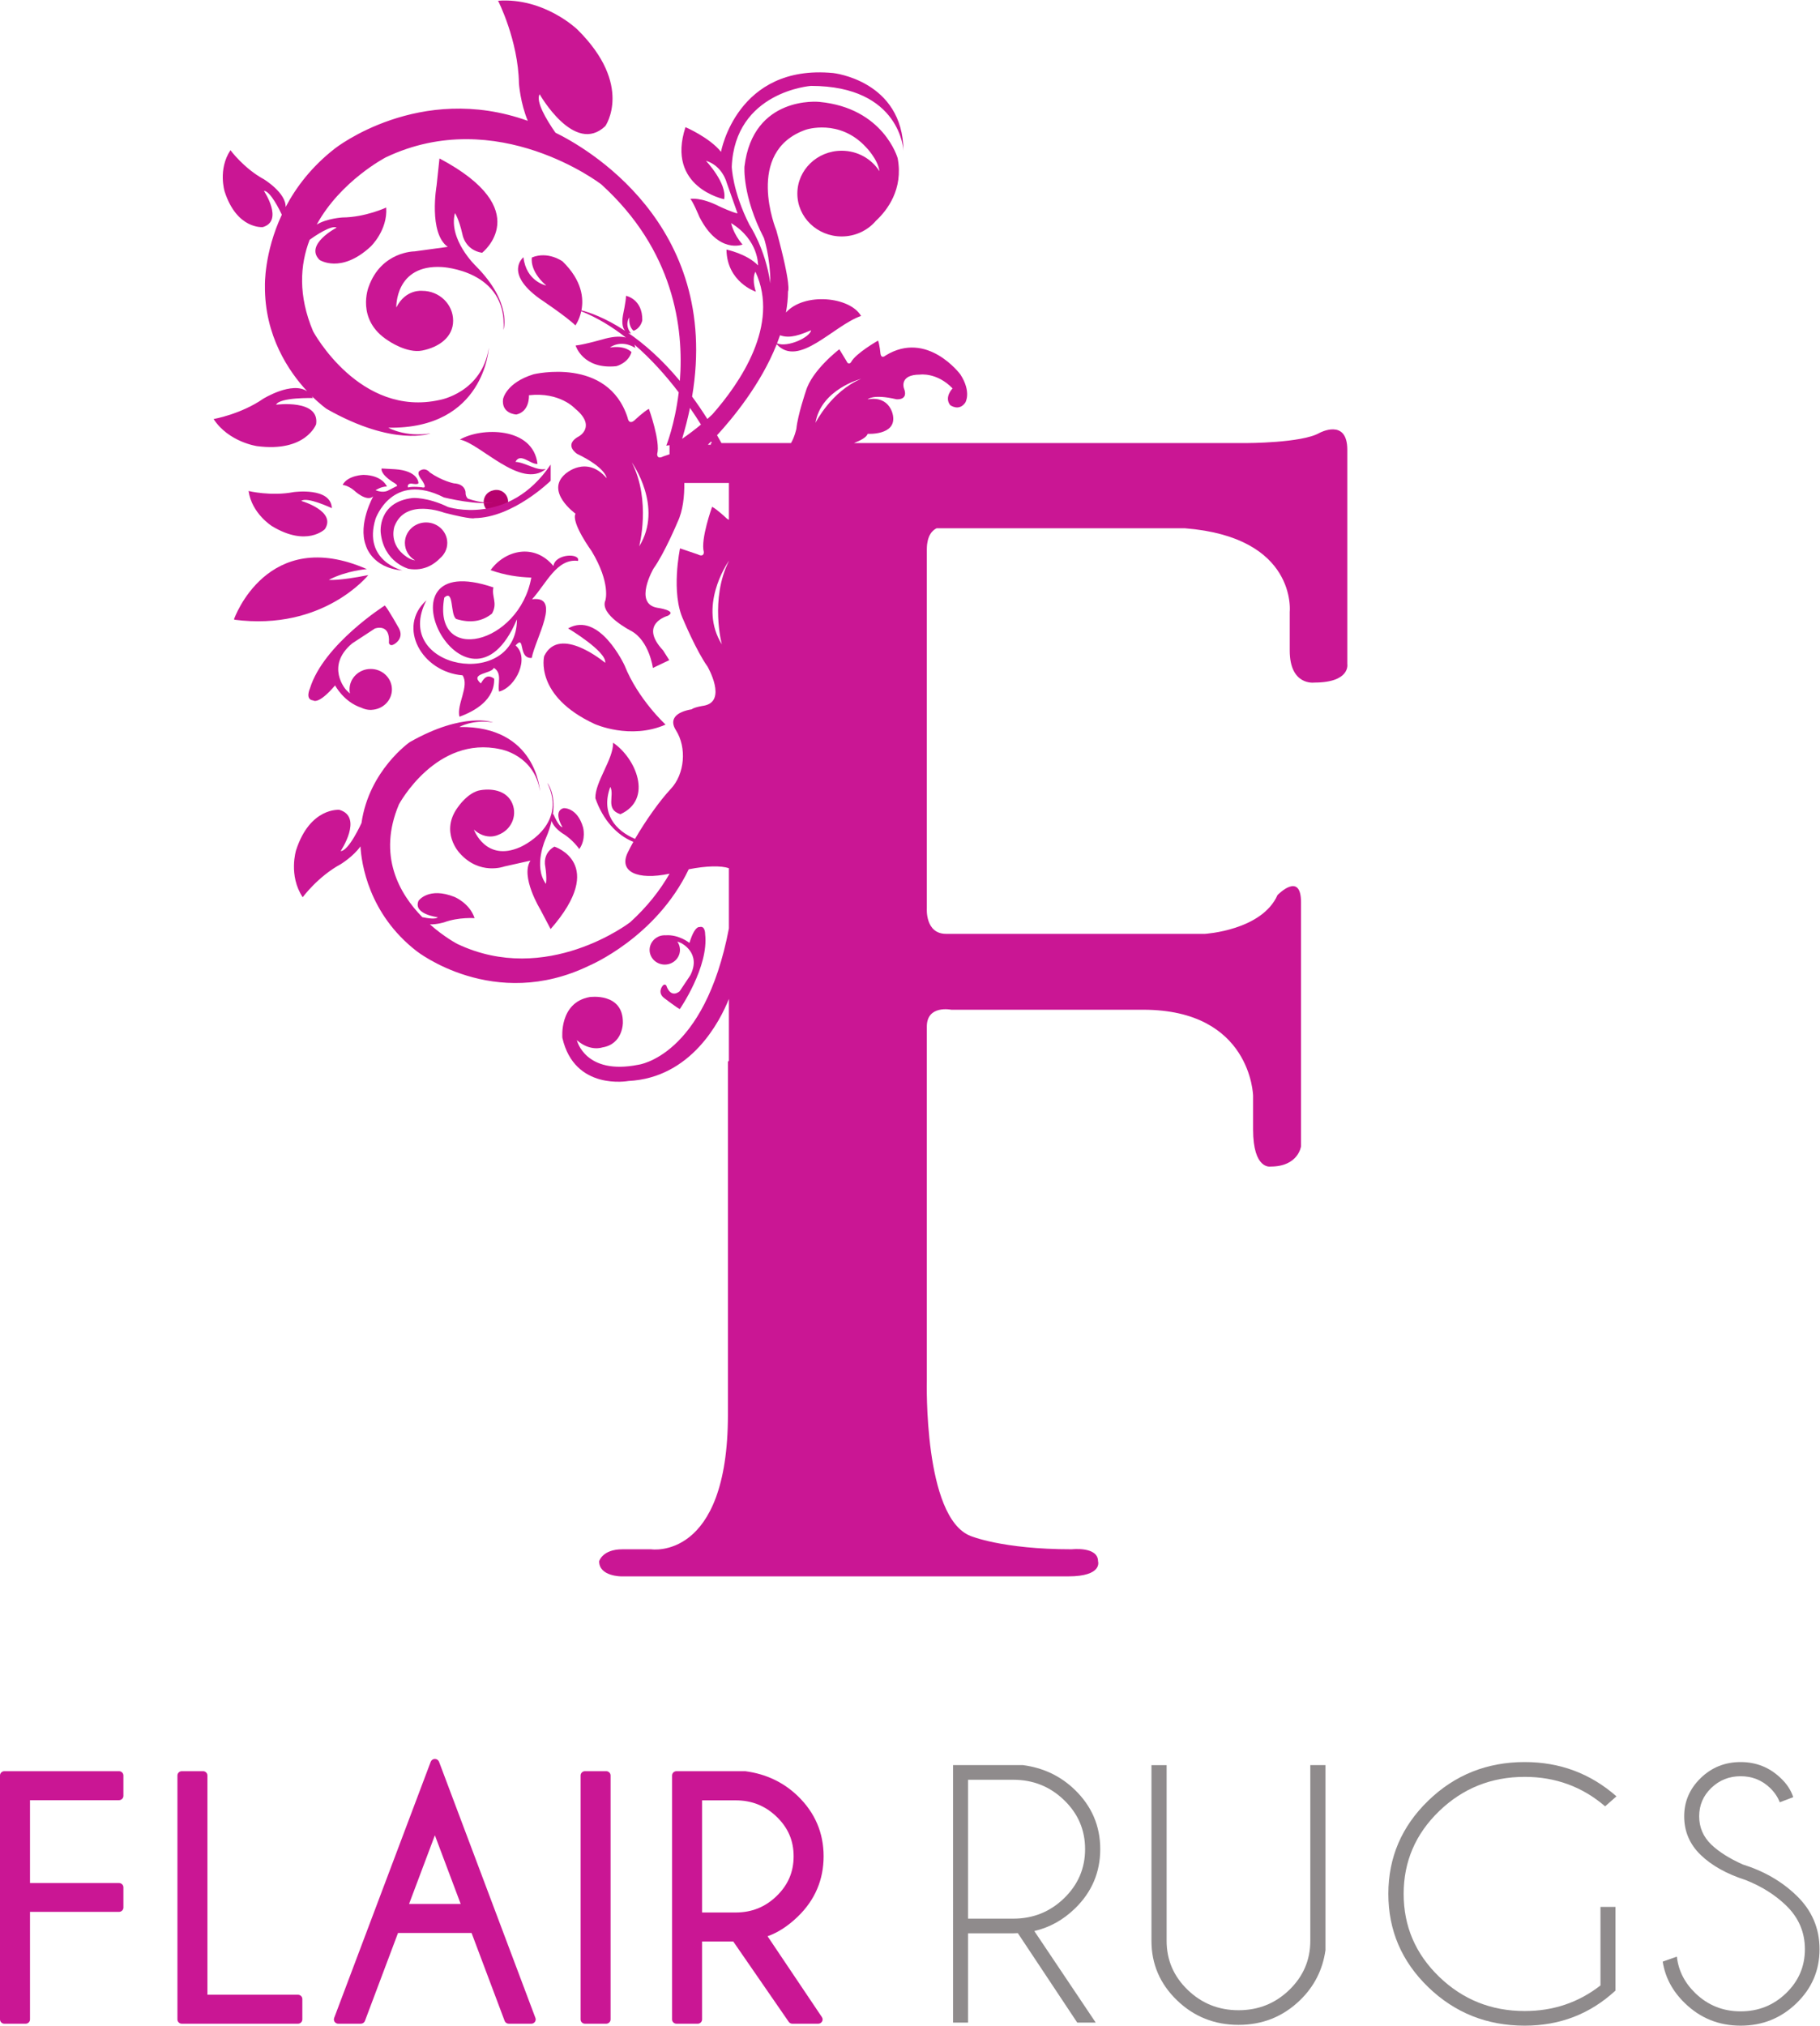 <?xml version="1.0" encoding="UTF-8" standalone="no"?>
<svg
   xmlns:dc="http://purl.org/dc/elements/1.1/"
   xmlns:cc="http://creativecommons.org/ns#"
   xmlns:rdf="http://www.w3.org/1999/02/22-rdf-syntax-ns#"
   xmlns:svg="http://www.w3.org/2000/svg"
   xmlns="http://www.w3.org/2000/svg"
   xmlns:sodipodi="http://sodipodi.sourceforge.net/DTD/sodipodi-0.dtd"
   xmlns:inkscape="http://www.inkscape.org/namespaces/inkscape"
   version="1.1"
   id="svg2"
   xml:space="preserve"
   width="452.013"
   height="502.92"
   viewBox="0 0 452.013 502.92"
   sodipodi:docname="Flair Rugs Logo.eps"><defs
     id="defs6" /><sodipodi:namedview
     pagecolor="#ffffff"
     bordercolor="#666666"
     borderopacity="1"
     objecttolerance="10"
     gridtolerance="10"
     guidetolerance="10"
     inkscape:pageopacity="0"
     inkscape:pageshadow="2"
     inkscape:window-width="640"
     inkscape:window-height="480"
     id="namedview4" /><g
     id="g10"
     inkscape:groupmode="layer"
     inkscape:label="ink_ext_XXXXXX"
     transform="matrix(1.333,0,0,-1.333,0,502.92)"><g
       id="g12"
       transform="scale(0.1)"><path
         d="m 1803.61,458.012 v -258.68 h 84.37 c 36.82,0 68.31,12.648 94.46,37.918 26.16,25.27 39.25,55.789 39.25,91.57 0,35.77 -13.09,66.231 -39.25,91.41 -26.15,25.192 -57.64,37.782 -94.46,37.782 h -84.37 z m 92.76,-285.653 c -2.69,-0.211 -5.48,-0.3 -8.39,-0.3 h -84.37 V 5.699 h -27.93 V 485.301 h 130.3 c 37.84,-4.992 70,-20.289 96.48,-45.86 31.64,-30.582 47.46,-67.453 47.46,-110.621 0,-43.371 -15.82,-80.34 -47.46,-110.91 -21.93,-21.191 -47.05,-35.07 -75.39,-41.648 L 2041.53,5.699 H 2007.1 L 1896.37,172.359 v 0"
         style="fill:#8f8b8c;fill-opacity:1;fill-rule:nonzero;stroke:none"
         id="path14" /><path
         d="m 2441.3,485.301 h 28.24 V 140.57 c -5.18,-36.558 -21,-67.629 -47.47,-93.211 C 2390.43,16.781 2352.27,1.5 2307.6,1.5 c -44.87,0 -83.14,15.281 -114.78,45.859 -31.64,30.57 -47.46,67.43 -47.46,110.602 v 327.34 h 28.23 v -327.34 c 0,-35.563 13.08,-65.992 39.24,-91.27 26.16,-25.281 57.76,-37.91 94.77,-37.91 37.02,0 68.55,12.629 94.61,37.91 26.07,25.277 39.09,55.707 39.09,91.27 v 327.34 0"
         style="fill:#8f8b8c;fill-opacity:1;fill-rule:nonzero;stroke:none"
         id="path16" /><path
         d="M 3009.85,65.352 C 2962.69,21.781 2906.33,0.012 2840.78,0.012 c -70.32,0 -130.24,23.91 -179.77,71.77 -49.53,47.86 -74.3,105.758 -74.3,173.707 0,67.75 24.77,125.602 74.3,173.563 49.53,47.961 109.45,71.937 179.77,71.937 65.55,0 122.52,-21.289 170.93,-63.847 l -21.1,-18.59 c -42.61,36.57 -92.55,54.847 -149.83,54.847 -62.24,0 -115.4,-21.277 -159.46,-63.839 -44.05,-42.571 -66.08,-93.911 -66.08,-154.071 0,-60.347 22.03,-111.797 66.08,-154.359 44.06,-42.578 97.22,-63.859 159.46,-63.859 53.36,0 100.41,15.879 141.15,47.68 V 221.211 h 27.92 v -155.859 0"
         style="fill:#8f8b8c;fill-opacity:1;fill-rule:nonzero;stroke:none"
         id="path18" /><path
         d="m 3252.37,271.27 c -35.37,11.378 -63.29,26.98 -83.75,46.761 -20.48,19.789 -30.72,43.758 -30.72,71.938 0,27.582 10.24,51.301 30.72,71.191 20.46,19.879 45.28,29.828 74.45,29.828 28.94,0 53.76,-9.879 74.44,-29.679 11.39,-10.59 19.23,-22.481 23.57,-35.661 l -25.11,-9.597 c -3.74,9.789 -9.83,18.789 -18.31,26.969 -15.1,14.402 -33.3,21.589 -54.59,21.589 -21.31,0 -39.51,-7.23 -54.6,-21.73 -15.09,-14.488 -22.65,-32.117 -22.65,-52.91 0,-20.598 7.56,-38.18 22.65,-52.758 14.05,-13.391 33.49,-25.68 58.31,-36.871 39.71,-12.391 73.11,-31.66 100.2,-57.852 28.75,-27.578 43.12,-60.937 43.12,-100.097 0,-39.371 -14.37,-72.95 -43.12,-100.719 -28.74,-27.781 -63.38,-41.66 -103.91,-41.66 -40.55,0 -75.19,13.969 -103.93,41.957 -22.95,22.18 -36.71,47.961 -41.26,77.332 l 26.38,9.301 c 2.88,-25.981 14.36,-48.661 34.43,-68.071 23.37,-22.582 51.49,-33.852 84.38,-33.852 33.08,0 61.31,11.27 84.68,33.852 23.37,22.598 35.06,49.891 35.06,81.86 0,31.769 -11.69,58.929 -35.06,81.507 -20.48,19.801 -45.59,35.582 -75.38,47.372 v 0"
         style="fill:#8f8b8c;fill-opacity:1;fill-rule:nonzero;stroke:none"
         id="path20" /><path
         d="M 8.25,473.988 C 3.699,473.988 0,470.422 0,466.02 V 11.621 C 0,7.199 3.699,3.641 8.25,3.641 h 39.402 c 4.551,0 8.238,3.559 8.238,7.98 0,0 0,185.609 0,200.359 14.969,0 165.789,0 165.789,0 4.55,0 8.242,3.551 8.242,7.961 v 37.75 c 0,4.411 -3.692,7.989 -8.242,7.989 0,0 -150.821,0 -165.789,0 0,13.761 0,140.55 0,154.32 14.969,0 165.789,0 165.789,0 4.55,0 8.242,3.551 8.242,7.949 v 38.071 c 0,4.402 -3.692,7.968 -8.242,7.968 H 8.25 v 0"
         style="fill:#ca1694;fill-opacity:1;fill-rule:nonzero;stroke:none"
         id="path22" /><path
         d="m 338.828,473.988 c -4.535,0 -8.238,-3.566 -8.238,-7.968 V 11.621 c 0,-4.422 3.703,-7.98 8.238,-7.98 h 216.223 c 4.551,0 8.242,3.559 8.242,7.98 v 38.051 c 0,4.406 -3.691,7.957 -8.242,7.957 0,0 -153.59,0 -168.571,0 0,15.332 0,408.391 0,408.391 0,4.402 -3.691,7.968 -8.25,7.968 h -39.402 v 0"
         style="fill:#ca1694;fill-opacity:1;fill-rule:nonzero;stroke:none"
         id="path24" /><path
         d="m 810.25,354.582 c 10.82,-28.812 42.07,-111.863 48.102,-127.891 -17.063,0 -79.153,0 -96.211,0 6.027,16.028 37.269,99.079 48.109,127.891 z M 802.5,491.551 622.566,14.332 c -0.918,-2.453 -0.535,-5.16 1.004,-7.293 1.543,-2.141 4.063,-3.398 6.75,-3.398 h 41.883 c 3.457,0 6.559,2.098 7.746,5.238 0,0 57.922,153.973 61.621,163.812 10.231,0 126.797,0 137.039,0 3.711,-9.839 61.621,-163.812 61.621,-163.812 1.18,-3.141 4.282,-5.238 7.739,-5.238 h 41.89 c 2.692,0 5.207,1.258 6.75,3.398 1.539,2.133 1.922,4.84 1.004,7.293 L 817.996,491.551 c -1.195,3.121 -4.285,5.23 -7.746,5.23 -3.469,0 -6.566,-2.109 -7.75,-5.23 v 0"
         style="fill:#ca1694;fill-opacity:1;fill-rule:nonzero;stroke:none"
         id="path26" /><path
         d="m 1089.97,473.988 c -4.55,0 -8.24,-3.566 -8.24,-7.968 V 11.621 c 0,-4.422 3.69,-7.98 8.24,-7.98 h 39.4 c 4.55,0 8.24,3.559 8.24,7.98 V 466.02 c 0,4.402 -3.69,7.968 -8.24,7.968 h -39.4 v 0"
         style="fill:#ca1694;fill-opacity:1;fill-rule:nonzero;stroke:none"
         id="path28" /><path
         d="m 1370.57,419.68 c 30.04,0 55.04,-9.969 76.39,-30.5 21.32,-20.508 31.69,-44.59 31.69,-73.641 0,-29.238 -10.37,-53.457 -31.72,-74.09 -21.32,-20.609 -46.32,-30.629 -76.36,-30.629 0,0 -49.63,0 -62.49,0 0,14.27 0,194.59 0,208.86 12.86,0 62.49,0 62.49,0 z m -110.14,54.308 c -4.54,0 -8.23,-3.566 -8.23,-7.968 V 11.621 c 0,-4.422 3.69,-7.98 8.23,-7.98 h 39.41 c 4.55,0 8.24,3.559 8.24,7.98 0,0 0,130.879 0,145.18 11.96,0 51.29,0 58.08,0 4.66,-6.762 103.34,-149.621 103.34,-149.621 1.53,-2.211 4.09,-3.539 6.85,-3.539 h 48.08 c 3.03,0 5.79,1.621 7.25,4.168 0.67,1.191 1,2.492 1,3.813 0,1.5 -0.45,3.008 -1.35,4.32 0,0 -90.92,135.258 -101.24,150.61 18.92,6.66 37.86,18.711 56.43,36.66 31.86,30.789 48.01,68.57 48.01,112.328 0,43.57 -16.15,81.262 -48.01,112.051 -26.62,25.742 -59.53,41.32 -97.78,46.332 -0.37,0.027 -0.74,0.066 -1.11,0.066 h -127.2 v 0"
         style="fill:#ca1694;fill-opacity:1;fill-rule:nonzero;stroke:none"
         id="path30" /><path
         d="m 1031.1,2718.64 c -35.881,43.48 -90.557,29.27 -117.037,-7.65 27.199,-9.68 52.035,-13.07 75.859,-13.87 -22.641,-125.35 -184.602,-163.31 -162.172,-37.37 18.449,16.88 10.59,-31.81 22.27,-39.79 26.66,-8.24 48.75,-4.45 66.691,10.13 11.066,19.88 -1.223,31.39 2.59,48.68 -231.27,78.51 -50.063,-281.93 43.859,-59.37 -0.211,-134.55 -235.289,-93.13 -168.742,35.27 -55.285,-49.66 -8.387,-133.6 67.441,-139.61 13.2,-20.28 -11.582,-54.14 -5.847,-77.1 29.629,10.55 65.906,32.16 64.718,70.81 -13.05,9.46 -19.121,0.75 -24.863,-8.86 -22.215,19.68 20.242,17.59 24.184,29.08 16.379,-10.07 6.519,-29.51 9.844,-44.22 31.585,8.12 57.425,63.09 30.675,85.96 18.973,20.97 3.641,-24.72 30.11,-23.37 6.972,36.61 56.15,116.91 0.57,109.33 26.57,28.98 46.05,76.59 85.63,71.46 5.09,14.57 -42.24,14.17 -45.78,-9.51 v 0"
         style="fill:#ca1694;fill-opacity:1;fill-rule:nonzero;stroke:none"
         id="path32" /><path
         d="m 1001.43,2908.85 c -8.2,69.44 -105,68.49 -144.59,45.23 37.828,-6.76 113.691,-93.4 160.22,-54.67 -16.83,-4.21 -38.63,12.4 -56.662,13.19 9.051,18.08 28,-5.22 41.032,-3.75 v 0"
         style="fill:#ca1694;fill-opacity:1;fill-rule:nonzero;stroke:none"
         id="path34" /><path
         d="m 823.492,3275.46 c 0,0 122.461,-5.91 114.578,-117.07 0,0 16.93,50.3 -51.507,119.01 0,0 -51.668,49.28 -38.911,98.55 0,0 7.387,-10.36 14.086,-40.19 0,0 4.563,-28.62 36.504,-33.75 0,0 101.719,79.76 -79.441,175.72 l -5.371,-50.57 c 0,0 -15.434,-88.18 20.8,-114.1 l -61.73,-8.43 c 0,0 -62.02,0.21 -85.629,-65.95 0,0 -24.793,-61.61 36.602,-100.39 0,0 34.449,-24.11 63.265,-18.33 31.114,6.24 57.532,24.88 57.532,55.58 0,30.71 -25.758,55.59 -57.532,55.59 0,0 -30.8,3.87 -48.359,-31 0,0 -2.777,80.51 85.113,75.33 v 0"
         style="fill:#ca1694;fill-opacity:1;fill-rule:nonzero;stroke:none"
         id="path36" /><path
         d="m 618.242,2826.38 c -1.504,39.8 -71.262,29.91 -71.262,29.91 -41.992,-8.11 -83.859,2.05 -83.859,2.05 6.067,-42.27 43.731,-65.49 43.731,-65.49 65.039,-39.34 98.406,-5.58 98.406,-5.58 22.176,33.68 -43.895,52.59 -43.895,52.59 10.239,8.48 56.879,-13.48 56.879,-13.48 v 0"
         style="fill:#ca1694;fill-opacity:1;fill-rule:nonzero;stroke:none"
         id="path38" /><path
         d="m 686.211,2701.73 c -55.973,-11.11 -73.613,-8.89 -73.613,-8.89 33.355,17.41 70.933,20.01 70.933,20.01 -185.953,81.5 -247.394,-92.94 -247.394,-92.94 l 0.445,-1.27 c 165.879,-21.67 249.629,83.09 249.629,83.09 v 0"
         style="fill:#ca1694;fill-opacity:1;fill-rule:nonzero;stroke:none"
         id="path40" /><path
         d="m 924.91,2838.66 v 0 c -0.629,-0.19 -1.273,-0.39 -2,-0.58"
         style="fill:#ca1694;fill-opacity:1;fill-rule:nonzero;stroke:none"
         id="path42" /><path
         d="m 924.91,2838.66 v 0 c -0.629,-0.19 -1.273,-0.39 -2,-0.58"
         style="fill:none;stroke:#b7026e;stroke-width:43.489;stroke-linecap:round;stroke-linejoin:round;stroke-miterlimit:4;stroke-dasharray:none;stroke-opacity:1"
         id="path44" /><path
         d="m 924.91,2838.66 c 5.281,1.7 7.27,3.86 7.27,3.86 -1.903,-1.6 -4.36,-2.88 -7.27,-3.86 v 0"
         style="fill:#ca1694;fill-opacity:1;fill-rule:nonzero;stroke:none"
         id="path46" /><path
         d="m 677.422,2888.39 c 0,0 -29.512,-0.56 -39.043,-18.67 0,0 9.73,-0.74 21.039,-10.05 0,0 23.434,-22.63 35.992,-11.31 0,0 -28.89,-50.97 -13.816,-91.42 0,0 10.886,-42.07 68.234,-46.51 0,0 -74.074,17.39 -50.226,95.86 0,0 30.55,89.39 127.66,40.05 0,0 66.398,-16.43 95.648,-8.26 -8.617,-2.19 -24.226,-2.76 -50.859,5.83 0,0 -5.031,3.64 -4.602,12.13 0,0 -0.429,15.37 -21.769,16.59 0,0 -21.348,4.04 -44.789,20.22 0,0 -7.532,10.11 -18,3.63 0,0 -7.532,-2.43 0.422,-14.16 0,0 16.328,-21.02 2.507,-16.99 0,0 -17.16,2.03 -25.531,-0.39 0,0 -2.93,7.28 6.281,7.28 0,0 14.653,-3.24 12.981,2.01 0,0 -0.852,21.86 -43.539,24.69 l -24.953,1.37 c 0,0 -3.918,-9.06 20.773,-25.24 0,0 13.387,-6.89 5.438,-8.5 l -13.399,-6.88 c 0,0 -8.883,-6.08 -24.109,0.21 0,0 10.66,7.03 21.156,6.85 0,0 -7.93,20.86 -43.496,21.66 v 0"
         style="fill:#ca1694;fill-opacity:1;fill-rule:nonzero;stroke:none"
         id="path48" /><path
         d="m 834.73,2828.57 c -38.824,18.75 -65.839,16.73 -65.839,16.73 -65.821,-7.35 -59.59,-64.26 -59.59,-64.26 5.539,-55.58 51.969,-67.64 51.969,-67.64 29.66,-5.16 49.39,10.1 58.539,19.67 8.234,6.99 13.531,17.13 13.531,28.56 0,21.07 -17.692,38.16 -39.5,38.16 -21.82,0 -39.5,-17.09 -39.5,-38.16 0,-13.86 7.703,-25.87 19.113,-32.55 -11.23,1.21 -22.574,11.78 -22.574,11.78 -26.336,22.76 -15.938,51.55 -15.938,51.55 20.086,53.58 92.848,25.45 92.848,25.45 52.66,-13.4 56.133,-10.05 56.133,-10.05 72.058,0.68 142.048,69.64 142.048,69.64 v 30.14 c -78.298,-115.85 -191.24,-79.02 -191.24,-79.02 v 0"
         style="fill:#ca1694;fill-opacity:1;fill-rule:nonzero;stroke:none"
         id="path50" /><path
         d="m 734.703,2573.2 c 0,0 19.02,10.29 8.399,29.75 0,0 -19.082,34.1 -26.051,42.2 0,0 -114.453,-72.48 -139.649,-154.7 0,0 -9.519,-20.56 6.168,-22.17 0,0 9.352,-8.86 40.782,28.02 0,0 15.925,-30.8 48.867,-41.58 5.293,-2.56 11.179,-4.11 17.488,-4.11 1.441,0 2.813,0.25 4.215,0.41 0.211,-0.01 0.391,-0.04 0.598,-0.04 0,0 0.32,0.08 0.609,0.14 19.223,2.59 34.07,18.36 34.07,37.65 0,21.07 -17.679,38.16 -39.492,38.16 -21.805,0 -39.496,-17.09 -39.496,-38.16 0,-2.59 0.277,-5.12 0.793,-7.56 -2.484,2.13 -4.961,4.44 -7.426,7.08 0,0 -39.226,43.9 11.723,86.32 l 42.117,27.59 c 0,0 29.004,11.02 26.199,-26.83 0,0 1.672,-7.58 10.086,-2.17 v 0"
         style="fill:#ca1694;fill-opacity:1;fill-rule:nonzero;stroke:none"
         id="path52" /><path
         d="m 1266.39,1926.75 c 0,0 -15.92,-15.1 -25.05,10.61 0,0 -3.3,4.54 -7.27,-1.29 0,0 -9.57,-11.94 3.08,-21.89 0,0 22.47,-17.31 29.43,-20.78 0,0 54.44,78.78 47.19,139.81 0,0 0.33,16.14 -10.48,12.95 0,0 -8.75,3.31 -18.76,-29.5 0,0 -19.46,15.99 -44.31,14.18 -4.22,0.23 -8.55,-0.33 -12.7,-2.04 -0.95,-0.39 -1.77,-0.91 -2.64,-1.4 -0.15,-0.06 -0.29,-0.08 -0.43,-0.13 0,0 -0.19,-0.15 -0.38,-0.3 -11.91,-6.9 -17.12,-21.32 -11.52,-34.03 6.1,-13.89 22.72,-20.37 37.1,-14.45 14.38,5.9 21.1,21.95 14.97,35.86 -0.75,1.71 -1.67,3.3 -2.71,4.78 2.25,-0.74 4.56,-1.6 6.96,-2.67 0,0 38.59,-18.32 17.3,-60.09 l -19.78,-29.62 v 0"
         style="fill:#ca1694;fill-opacity:1;fill-rule:nonzero;stroke:none"
         id="path54" /><path
         d="m 1240.08,2423.28 c 0,0 -51.23,47 -76.42,110.21 0,0 -46.96,101.81 -105.21,68.97 0,0 72.28,-43.06 69.13,-64.16 0,0 -84.93,71.7 -113.7,12.55 0,0 -19.071,-74.16 94.21,-126.54 0,0 66.21,-29.95 131.99,-1.03 v 0"
         style="fill:#ca1694;fill-opacity:1;fill-rule:nonzero;stroke:none"
         id="path56" /><path
         d="m 1016.82,2211.15 c 5.25,12.06 8.69,22.93 10.95,32.82 3.15,-12.11 19.78,-23 19.78,-23 19.26,-11.21 31.77,-29.48 31.77,-29.48 13.12,18.48 7.02,40.35 7.02,40.35 -10.8,37.5 -36.11,35.82 -36.11,35.82 -20.94,-5.5 -2.24,-35.41 -2.24,-35.41 -7.08,0.22 -17.11,24.67 -17.11,24.67 -0.37,-0.41 -0.58,-0.84 -0.88,-1.25 5.7,39.89 -10.17,58.86 -10.17,58.86 39.07,-80.96 -50.76,-119.49 -50.76,-119.49 -64.203,-28.35 -86.14,32.67 -86.14,32.67 23.539,-21.22 45.429,-9.75 45.429,-9.75 23.758,8.86 35.61,34.64 26.442,57.62 -9.153,22.96 -34.481,29.53 -59.61,25.53 -23.281,-3.68 -41.851,-31.31 -41.851,-31.31 -34.352,-46.11 2.558,-85.28 2.558,-85.28 37.403,-42.91 83.731,-25.5 83.731,-25.5 l 48.684,10.89 c -19.372,-29.47 18.467,-91.14 18.467,-91.14 l 19.11,-36.31 c 106.87,122.21 7,153.57 7,153.57 -22.36,-12.76 -17.23,-35.42 -17.23,-35.42 3.88,-24.18 1.44,-33.99 1.44,-33.99 -24.217,33.31 -0.28,84.53 -0.28,84.53 v 0"
         style="fill:#ca1694;fill-opacity:1;fill-rule:nonzero;stroke:none"
         id="path58" /><path
         d="m 1358.08,2728.34 v -0.31 c -35.67,-71.05 -13.19,-155.34 -13.19,-155.34 -43.63,70.01 7.89,147.96 13.19,155.65 z m -39.17,216.23 c 1.23,1.19 3.26,3.2 5.94,5.94 0.55,-0.96 1.12,-1.96 1.65,-2.91 h -2.31 c 0.01,-1 0.14,-2.02 0.21,-3.03 h -5.49 z m -64.29,0.13 c -0.07,-0.05 -0.14,-0.09 -0.22,-0.13 h -0.78 l 1,0.13 z m 51.36,37.39 c -10.81,-9.01 -22.52,-17.89 -35.12,-26.6 5.97,19.81 10.84,39.04 14.68,57.67 7.42,-10.72 14.21,-21.12 20.44,-31.07 z m 205.3,175.62 c -2.32,-13.07 -43.16,-32.36 -63.53,-24.49 1.96,5.04 3.83,10.1 5.57,15.21 18.98,-6.98 38.48,1.39 57.96,9.28 z m -320.43,-402.57 c 0,0 22.72,85.07 -13.65,156.32 0,0 59.6,-82.61 13.65,-156.32 z m 413.57,312.13 c -55.84,-23.47 -85.12,-82.08 -85.12,-82.08 10.52,62.94 85.12,82.08 85.12,82.08 z m 905.84,-531.14 v 398.92 c 0,59.68 -52.03,31.41 -52.03,31.41 -32.5,-18.86 -136.52,-18.86 -136.52,-18.86 h -730.73 c 11.93,4.65 23.85,10.76 25.58,17.24 0,0 52.82,-3.28 47.39,33.11 0,0 -4.36,38.47 -47.46,31.09 0,0 9.84,10.47 53.56,0.17 0,0 23.41,-2.78 14.04,20.61 0,0 -9.01,25.34 29.89,25.32 0,0 31.45,4.72 60.86,-25.73 0,0 -16.07,-15.96 -4.57,-31.05 0,0 16.45,-12.48 28.27,4.7 0,0 12.05,19.53 -9.23,52.43 0,0 -61.7,83.05 -139.32,35.21 0,0 -7.84,-7.09 -9.5,3.28 0,0 -1.51,16.88 -4.56,24.49 0,0 -42.37,-24.1 -50.42,-40.46 0,0 -4.83,-6.45 -8.58,2.71 l -13.13,21.6 c 0,0 -51.08,-38.85 -62.43,-78.18 0,0 -14.99,-43.97 -17.6,-69.87 0,0 -3.01,-14.81 -10.01,-26.67 H 1344.2 c -2.73,5.04 -5.49,9.79 -8.24,14.63 28.14,30.48 81.53,94.51 111.14,169.38 41.33,-44.43 104.97,34.46 157.18,52.78 -20.5,35.84 -105.41,44.52 -139.94,6.4 2.35,13.05 3.74,26.24 3.87,39.44 0,0 7.24,7.01 -21.74,113.42 0,0 -60.87,147.03 55.06,187.65 0,0 62.31,21 111.58,-32.2 0,0 22.53,-22.62 25.44,-45.15 -14.54,22.84 -40.57,38.14 -70.36,38.14 -45.62,0 -82.6,-35.75 -82.6,-79.82 0,-44.07 36.98,-79.81 82.6,-79.81 25.71,0 48.68,11.35 63.83,29.16 20.76,19.24 51.33,58.48 40.51,116.47 0,0 -26.09,93.82 -146.36,105.02 0,0 -123.18,12.59 -139.11,-120.42 0,0 -4.36,-54.62 36.22,-133.04 0,0 11.82,-33.89 12.02,-84.6 -9.21,64.67 -38.87,108.85 -38.87,108.85 -31.88,62.74 -33.06,108.38 -33.06,108.38 5.9,140.31 147.58,150.58 147.58,150.58 167.65,0 172.37,-120.93 172.37,-120.93 -1.18,131.2 -131.05,144.89 -131.05,144.89 -179.46,17.11 -208.93,-146.77 -208.93,-146.77 -21.22,26.63 -66.18,45.98 -66.18,45.98 -36.63,-112.21 72.04,-134.22 72.04,-134.22 5.9,29.65 -33.97,71.62 -33.97,71.62 30.96,-9.37 38.69,-40.82 38.69,-40.82 l 20.26,-57.18 c -8.07,0.99 -33.24,12.69 -33.24,12.69 -35.42,18.25 -54.92,14.32 -54.92,14.32 4.12,-2.8 17.14,-33.71 17.14,-33.71 35.42,-69.59 80.28,-51.35 80.28,-51.35 -17.71,20.55 -21.25,39.94 -21.25,39.94 51.95,-31.94 50.14,-78.77 50.14,-78.77 -20.69,21.62 -58.79,29.43 -58.79,29.43 0.78,-60.73 54.69,-78.43 54.69,-78.43 -8.26,26.24 -0.76,37.16 -0.76,37.16 46.25,-98.84 -29.26,-207.81 -80.1,-265.52 -3.06,-2.92 -6.21,-5.83 -9.44,-8.73 -9.46,15 -18.95,28.84 -28.44,41.74 54.59,323.35 -202.23,466.03 -254.6,491.51 -17.01,24.45 -37.077,58.06 -29.49,71.67 0,0 64.9,-114.36 122.43,-59.34 0,0 53.04,75.75 -51.93,179.71 0,0 -61.66,60 -147.912,53.69 0,0 37.555,-73.24 38.91,-154.29 0,0 2.606,-36.53 16.469,-69.36 -201.984,72.48 -359.066,-51.29 -359.066,-51.29 -43.719,-33.9 -72.774,-72.54 -92.153,-109.34 1.122,26.48 -40.378,51.75 -40.378,51.75 -37.372,20.2 -62.372,54.22 -62.372,54.22 -23.796,-35.95 -10.789,-77.25 -10.789,-77.25 22.985,-70.74 71.039,-66.02 71.039,-66.02 39.512,11.68 2.012,67.53 2.012,67.53 12.039,0.01 29.781,-36.57 33.438,-44.41 -33.317,-71.24 -31.469,-132.03 -31.469,-132.03 -0.977,-93.75 44.723,-160.39 78.793,-196.97 -28.414,19.43 -82.09,-13.87 -82.09,-13.87 -41.602,-28.84 -92.371,-37.73 -92.371,-37.73 28.191,-43.12 81.039,-50.47 81.039,-50.47 90.887,-11.85 110,40.82 110,40.82 6.938,47.25 -74.648,36.35 -74.648,36.35 6.839,14.1 68.828,12.42 68.828,12.42 -0.629,1.23 -1.309,2.38 -2.028,3.46 15.821,-15.65 27.407,-23.69 27.407,-23.69 125.933,-71.49 193.621,-45.63 193.621,-45.63 -47.219,-7.61 -78.707,10.65 -78.707,10.65 179.449,-3.03 187.328,149.06 187.328,149.06 -12.602,-83.67 -91.309,-97.35 -91.309,-97.35 -149.543,-33.46 -236.133,127.78 -236.133,127.78 -28.168,66.6 -24.429,123.68 -6.402,170.59 9.043,6.48 40.254,27.89 50.313,22.55 0,0 -60.707,-31.52 -31.899,-60.15 0,0 39.781,-26.48 95.172,24.82 0,0 31.969,30.16 29.02,72.73 0,0 -38.856,-18.19 -81.68,-18.51 0,0 -28.863,-1.7 -47.805,-13.24 44.703,81.66 128.672,125.2 128.672,125.2 207.789,98.86 401.41,-50.2 401.41,-50.2 135.11,-122.62 154.27,-266.7 146.54,-366.14 -34.15,41.06 -67.31,69.6 -96.26,89.42 2.83,-1.02 5.12,-0.87 5.12,-0.87 -12.83,16.18 -3.08,29.7 -3.08,29.7 -1.48,-18.67 8.02,-24.89 8.02,-24.89 13.75,4.97 16.18,19.4 16.18,19.4 0.81,39.84 -30.3,45.72 -30.3,45.72 -0.16,-10.35 -5.67,-35.87 -5.67,-35.87 -2.93,-16.59 0.07,-25.06 4.12,-29.43 -37.42,24.62 -67.05,34.52 -81.51,38.21 4.36,22.29 1.35,55.57 -35.18,91.2 0,0 -26.98,19.71 -57.16,7.28 0,0 -5.449,-24.24 26.74,-52.26 0,0 -37.361,7.34 -42.431,52.69 0,0 -36.949,-28.82 30.351,-77.3 0,0 49.67,-33.11 66.45,-49.64 0,0 7.33,10.05 10.87,26.41 29.92,-12.05 57.74,-29.08 83.22,-49.09 -8.2,2.37 -20.25,2.63 -38.13,-1.85 0,0 -39.36,-11.38 -55.6,-12.94 0,0 13.27,-44.86 75.72,-38.52 0,0 22.33,5.43 28.36,26.23 0,0 -11,13.12 -40.12,8.55 0,0 19.97,16.03 47.04,-0.69 0,0 -0.05,2.72 -1.46,6.18 31.59,-27.26 59.25,-58.47 82.57,-89.05 -7.31,-60.07 -23.18,-99.21 -23.18,-99.21 l 6.06,0.88 v -16.96 l -11.73,-3.96 c -12.12,-6.27 -11.28,4.43 -11.28,4.43 6.47,23.62 -15.46,84.19 -15.46,84.19 -9.99,-5.28 -26.77,-21.41 -26.77,-21.41 -11.08,-9.28 -12.76,4.65 -12.76,4.65 -36.82,114.7 -175.358,81.1 -175.358,81.1 -51.621,-15.95 -56.82,-46.25 -56.82,-46.25 -3.34,-27.66 24.867,-28.68 24.867,-28.68 25.492,5.88 23.332,35.88 23.332,35.88 57.809,6.58 85.939,-24.79 85.939,-24.79 40.11,-32.77 7.94,-51.27 7.94,-51.27 -30.76,-16.23 -4.12,-33.07 -4.12,-33.07 54.35,-26.24 55.05,-45.31 55.05,-45.31 -37.76,43.9 -76.98,7.95 -76.98,7.95 -38.44,-32.92 18.95,-74.06 18.95,-74.06 -8.45,-16.95 30.01,-69.7 30.01,-69.7 35.97,-59.77 25.72,-91.7 25.72,-91.7 -11.7,-26.69 47.88,-56.91 47.88,-56.91 33.87,-18.37 40.59,-69.05 40.59,-69.05 l 30.49,14.56 -11.5,18.16 c -46.41,49.66 8.75,64.42 8.75,64.42 18.6,9.7 -19.42,14.94 -19.42,14.94 -45.16,7.67 -7.15,73.1 -7.15,73.1 20.69,28.88 44.91,86.85 44.91,86.85 10.07,21.18 12.72,48.26 12.44,72.48 h 83.12 v -68.49 c -1.3,0.44 -2.79,1.28 -4.52,2.75 0,0 -16.79,16.12 -26.79,21.4 0,0 -21.92,-60.57 -15.46,-84.18 0,0 0.83,-10.72 -11.29,-4.45 L 1267,2751.5 c 0,0 -17.58,-83.07 6.23,-133.15 0,0 24.23,-57.96 44.91,-86.86 0,0 38.01,-65.42 -7.14,-73.1 0,0 -16.71,-2.32 -22.53,-6.7 -29.36,-4.95 -41.92,-18.77 -29.24,-38.69 20.78,-32.62 16.53,-81.91 -9.45,-109.51 -20.5,-21.79 -47.29,-59.63 -66.63,-93.11 -35.69,15.14 -64.55,46.8 -46.05,96.92 8.45,-16.23 -10.1,-41.82 18.9,-50.93 61.47,28.07 28.55,104.67 -13.72,133.16 0.81,-30.35 -33.83,-73.02 -33.01,-103.38 13.97,-40.29 39.82,-68.86 70.75,-81.29 -3.91,-6.96 -7.48,-13.73 -10.52,-20.02 -17.1,-35.41 17.63,-52.03 78.02,-39.25 -17.64,-30.76 -41.42,-61.38 -73.49,-90.49 0,0 -155.36,-119.6 -322.081,-40.27 0,0 -23.988,12.47 -50.949,36.37 13.133,-0.31 26.328,3.77 26.328,3.77 27.434,10.08 56.91,7.79 56.91,7.79 -9.058,27.89 -37.226,39.48 -37.226,39.48 -48.559,19.45 -67.153,-7.01 -67.153,-7.01 -11.043,-25.19 35.829,-30.74 35.829,-30.74 -3.684,-4.26 -18.34,-2.09 -28.848,0.15 -42.738,43.52 -83.891,114.68 -43.5,210.15 0,0 69.457,129.37 189.449,102.52 0,0 63.164,-10.99 73.261,-78.12 0,0 -6.308,122.05 -150.308,119.61 0,0 25.27,14.64 63.16,8.53 0,0 -54.312,20.77 -155.351,-36.61 0,0 -76.031,-52.64 -90.012,-150.73 0,0.01 0,0.01 0,0.01 0,0 -23.512,-52.25 -38.836,-52.25 0,0 42.625,63.49 -2.269,76.76 0,0 -54.621,5.35 -80.723,-75.03 0,0 -14.781,-46.92 12.269,-87.77 0,0 28.387,38.67 70.868,61.62 0,0 23.351,14.2 36.761,33.12 1.758,-30.57 14.629,-125.32 104.563,-195.03 0,0 143.988,-113.51 322.068,-26.86 0,0 124.16,52.06 184.98,179.26 33.19,6.51 59.99,7.01 74.86,2.04 v -112.12 c -45.6,-239.55 -168.98,-254.02 -168.98,-254.02 -99.23,-19.79 -114.32,45.85 -114.32,45.85 24.8,-21.86 47.45,-13.56 47.45,-13.56 38.83,6.25 38.28,46.27 38.28,46.27 0.52,56.68 -62,47.53 -62,47.53 -57.17,-10.43 -50.69,-76.09 -50.69,-76.09 22.65,-98.98 122.94,-80.23 122.94,-80.23 117.41,5.88 170.97,112.02 187.32,152.9 v -115.12 c -0.63,-0.62 -1.16,-1.34 -1.82,-1.93 v -656.96 c 0,-273.271 -143.03,-251.11 -143.03,-251.11 h -53.62 c -37.36,0 -43.3,-22.321 -43.3,-22.321 0,-28.437 41.66,-28.117 41.66,-28.117 h 832.16 c 65.02,0 55.73,28.117 55.73,28.117 0,28.11 -49.09,22.321 -49.09,22.321 -129.88,0 -188.67,24.941 -188.67,24.941 -87.76,34.559 -81.26,288.999 -81.26,288.999 v 659.61 c 0,40.83 45.5,31.4 45.5,31.4 h 357.58 c 201.54,0 204.79,-160.19 204.79,-160.19 v -62.82 c 0,-75.39 32.51,-69.1 32.51,-69.1 52,0 56.8,37.69 56.8,37.69 v 454.5 c 0,58.73 -43.8,13.51 -43.8,13.51 -29.25,-65.97 -135.17,-72.24 -135.17,-72.24 h -482.46 c -39,0 -35.75,47.11 -35.75,47.11 v 669.04 c 0,3.26 0.2,6.23 0.5,9.05 0.11,0.94 0.28,1.8 0.42,2.7 0.26,1.73 0.56,3.41 0.94,4.98 0.23,0.98 0.51,1.91 0.78,2.8 0.39,1.27 0.82,2.46 1.27,3.6 0.38,0.9 0.75,1.81 1.16,2.64 0.44,0.89 0.93,1.68 1.42,2.48 0.53,0.87 1.03,1.77 1.6,2.53 0.18,0.26 0.39,0.44 0.59,0.69 2.8,3.5 6.05,6.03 9.51,7.76 0.01,0 0.01,0.01 0.01,0.01 h 462.53 c 5.76,-0.45 11.28,-1.03 16.71,-1.66 0.89,-0.11 1.84,-0.19 2.72,-0.3 5.02,-0.6 9.82,-1.34 14.56,-2.09 1.17,-0.18 2.37,-0.34 3.52,-0.54 4.51,-0.78 8.83,-1.62 13.08,-2.52 1.23,-0.27 2.5,-0.51 3.7,-0.76 4.1,-0.91 8.05,-1.91 11.91,-2.93 1.22,-0.31 2.45,-0.62 3.63,-0.96 3.78,-1.04 7.41,-2.15 10.95,-3.29 1.13,-0.37 2.27,-0.73 3.37,-1.11 3.48,-1.17 6.86,-2.4 10.13,-3.67 1.02,-0.4 2.03,-0.79 3.03,-1.19 3.23,-1.31 6.37,-2.67 9.39,-4.05 0.9,-0.41 1.78,-0.84 2.66,-1.25 3.01,-1.43 5.93,-2.9 8.73,-4.42 0.75,-0.4 1.48,-0.82 2.22,-1.23 2.83,-1.55 5.56,-3.16 8.18,-4.79 0.59,-0.36 1.14,-0.73 1.73,-1.11 2.66,-1.7 5.25,-3.44 7.71,-5.22 0.39,-0.28 0.76,-0.58 1.15,-0.86 2.56,-1.88 5.03,-3.78 7.36,-5.72 0.16,-0.13 0.31,-0.28 0.47,-0.41 20.53,-17.2 32.48,-36.35 39.39,-53.57 0.08,-0.22 0.18,-0.44 0.27,-0.66 0.74,-1.86 1.4,-3.69 2.03,-5.5 0.12,-0.38 0.26,-0.75 0.39,-1.11 0.56,-1.71 1.07,-3.37 1.54,-5.01 0.13,-0.45 0.28,-0.91 0.39,-1.35 0.44,-1.57 0.83,-3.09 1.19,-4.58 0.12,-0.48 0.24,-0.99 0.34,-1.46 0.34,-1.44 0.62,-2.83 0.89,-4.18 0.1,-0.52 0.2,-1.02 0.29,-1.52 0.23,-1.3 0.43,-2.56 0.63,-3.76 0.07,-0.53 0.15,-1.03 0.21,-1.55 0.16,-1.13 0.31,-2.26 0.42,-3.33 0.06,-0.5 0.11,-0.99 0.16,-1.48 0.1,-1.02 0.19,-2.01 0.26,-2.94 0.03,-0.46 0.06,-0.9 0.09,-1.35 0.05,-0.87 0.1,-1.74 0.13,-2.53 0.02,-0.43 0.02,-0.82 0.03,-1.22 0.03,-0.71 0.04,-1.42 0.05,-2.05 0,-0.39 0,-0.73 -0.01,-1.09 0,-0.53 -0.01,-1.1 -0.01,-1.56 -0.01,-0.36 -0.02,-0.63 -0.03,-0.94 -0.01,-0.34 -0.03,-0.72 -0.04,-1 -0.02,-0.35 -0.04,-0.59 -0.06,-0.83 0,-0.12 -0.01,-0.31 -0.01,-0.39 -0.03,-0.26 -0.04,-0.41 -0.04,-0.41 v -72.25 c 0,-65.96 45.51,-59.69 45.51,-59.69 68.26,0 61.77,34.56 61.77,34.56 v 0"
         style="fill:#ca1694;fill-opacity:1;fill-rule:nonzero;stroke:none"
         id="path60" /></g></g></svg>
